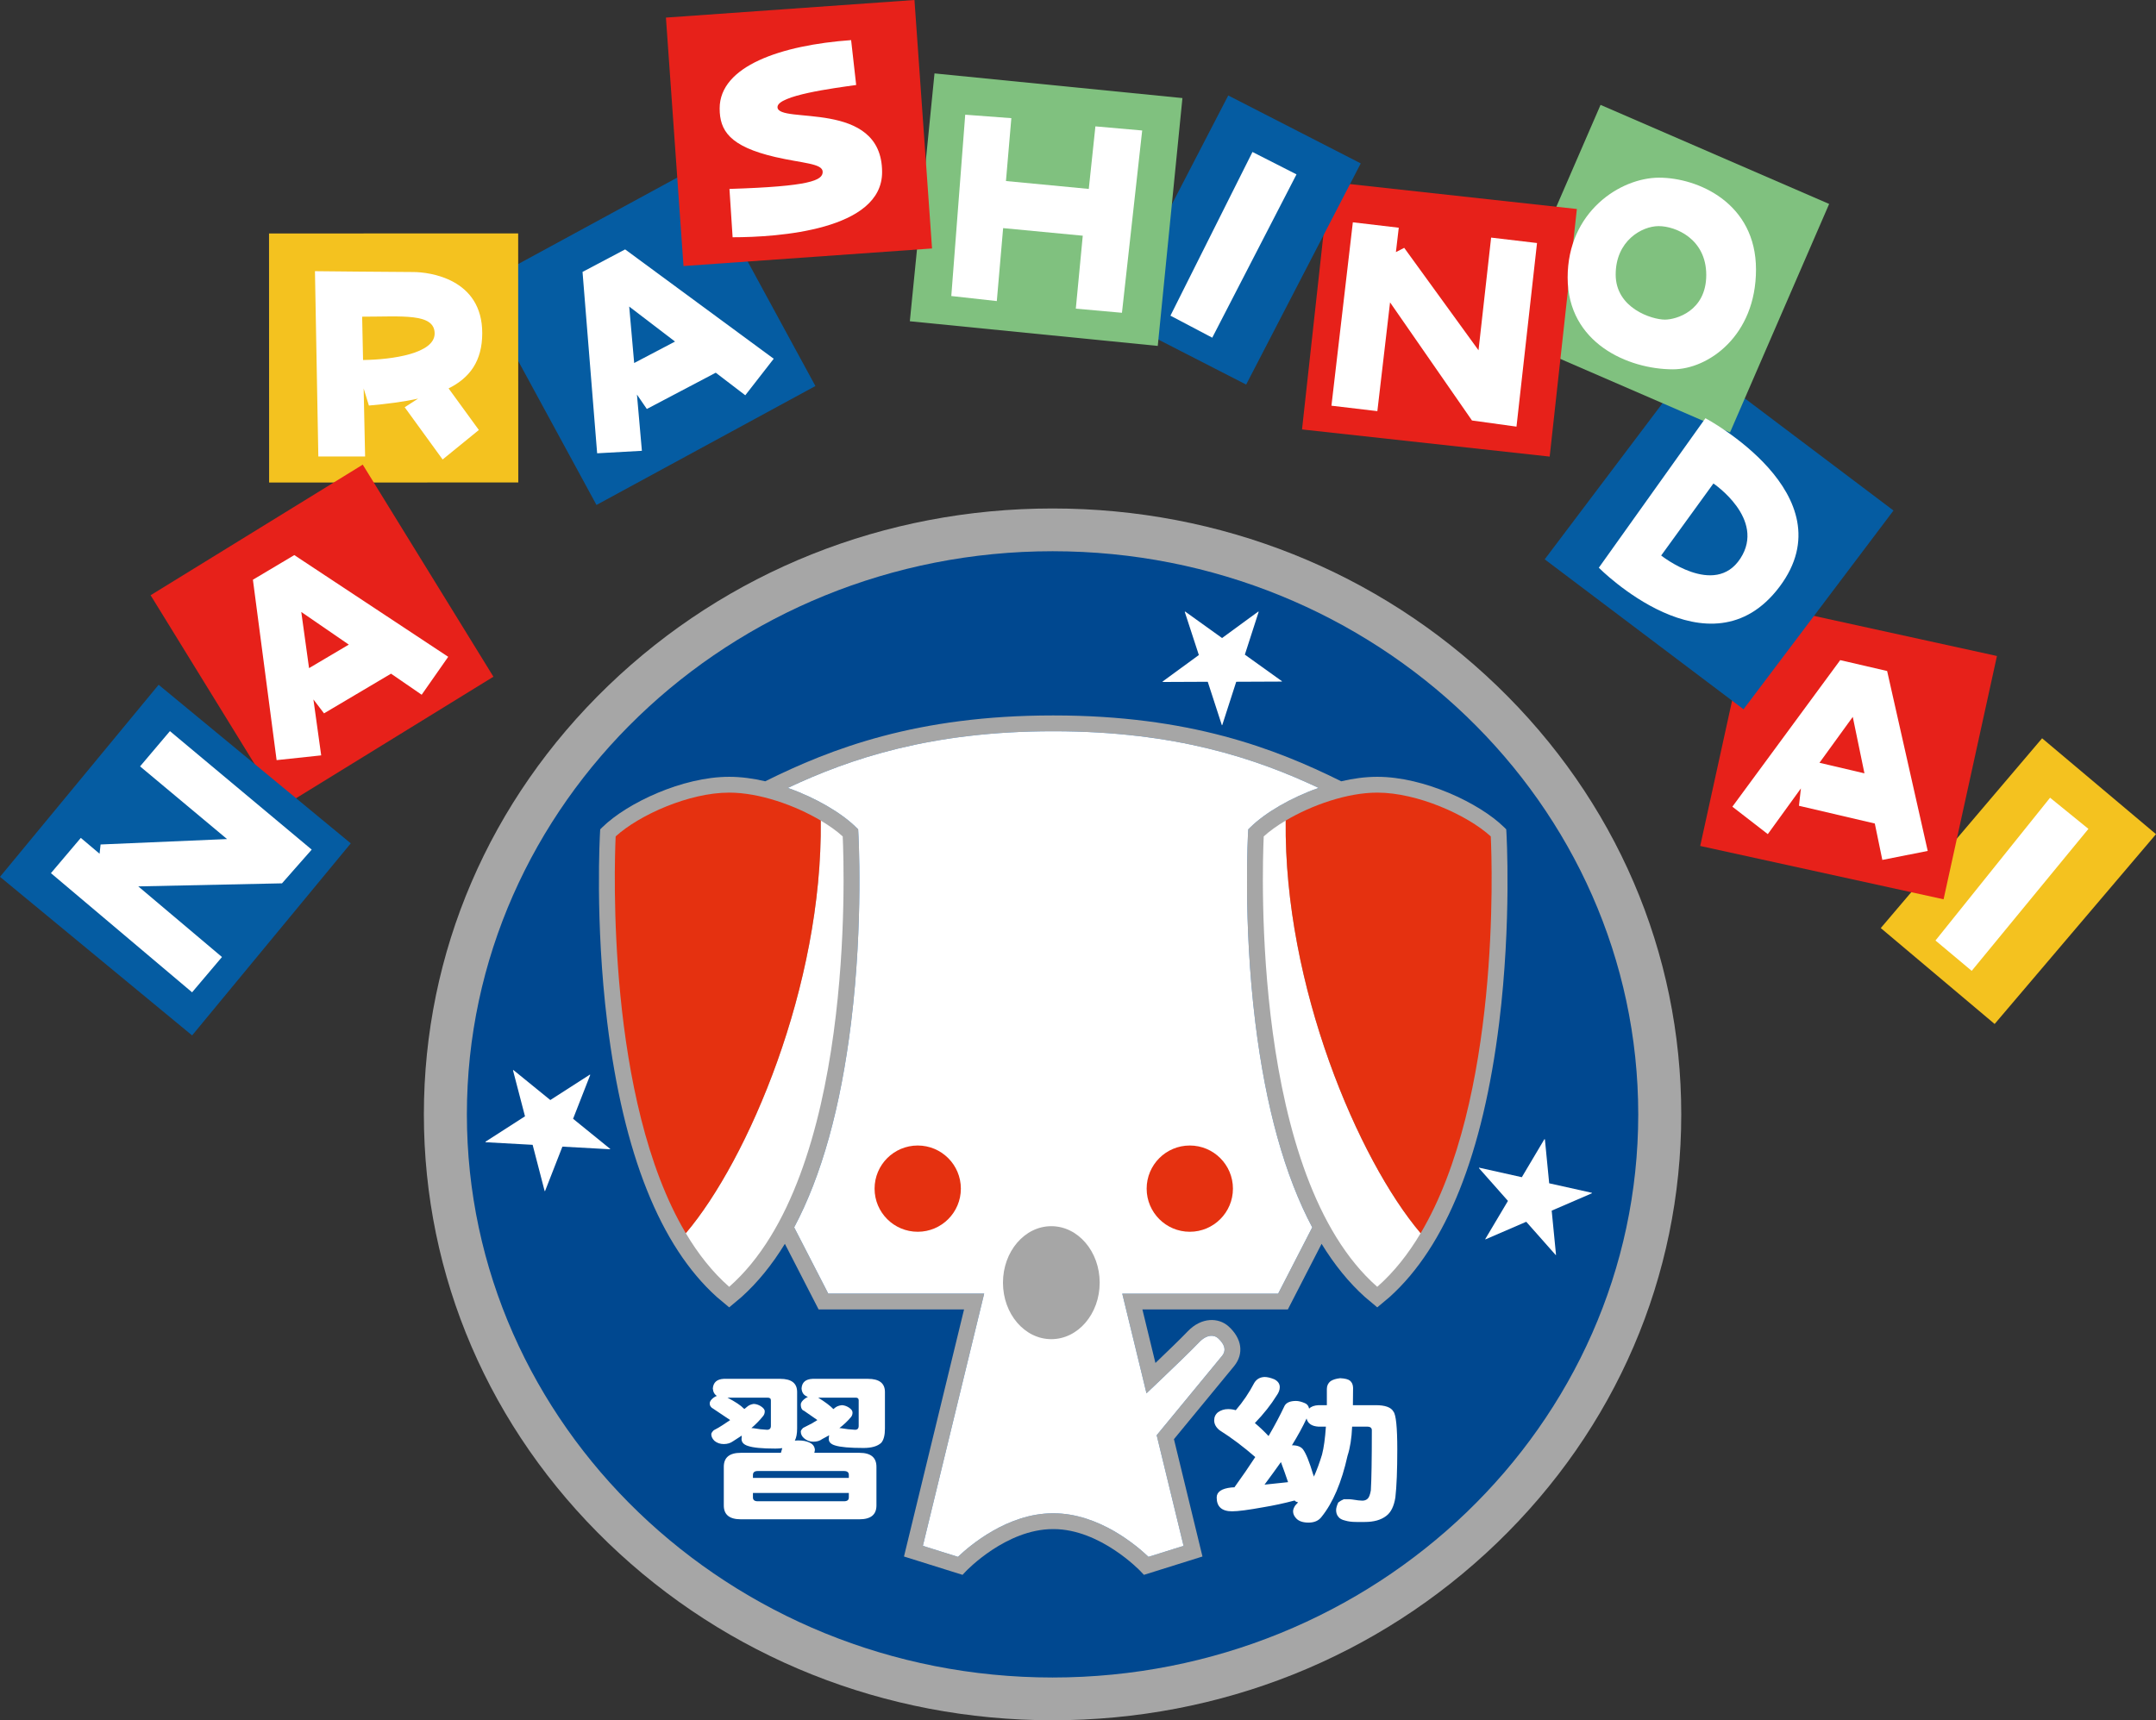 <?xml version="1.0" encoding="utf-8"?>
<!-- Generator: Adobe Illustrator 14.0.0, SVG Export Plug-In . SVG Version: 6.00 Build 43363)  -->
<!DOCTYPE svg PUBLIC "-//W3C//DTD SVG 1.1//EN" "http://www.w3.org/Graphics/SVG/1.1/DTD/svg11.dtd">
<svg version="1.1" id="レイヤー_1" xmlns="http://www.w3.org/2000/svg" xmlns:xlink="http://www.w3.org/1999/xlink" x="0px"
	 y="0px" width="850.394px" height="678.719px" viewBox="0 0 850.394 678.719" enable-background="new 0 0 850.394 678.719"
	 xml:space="preserve">
<rect x="0" y="0" width="850.394" height="678.719" fill="#333333" stroke="none"/>
<g>
	<polygon fill="#F4C21F" points="786.747,404.004 850.394,329.12 805.471,291.286 741.834,366.163 	"/>
	<polygon fill="#E7211A" points="766.608,354.81 670.615,333.769 691.667,237.775 787.662,258.816 	"/>
	
		<rect x="628.977" y="162.232" transform="matrix(0.798 0.602 -0.602 0.798 264.175 -365.842)" fill="#055CA2" width="98.274" height="98.265"/>
	<polygon fill="#80C17F" points="682.371,170.623 592.206,131.53 631.307,41.377 721.473,80.468 	"/>
	<polygon fill="#E7211A" points="611.243,180.146 621.967,82.459 524.285,71.736 513.559,169.43 	"/>
	<polygon fill="#055CA2" points="491.521,151.728 536.72,64.464 484.458,37.67 439.255,124.935 	"/>
	
		<rect x="363.397" y="33.59" transform="matrix(-0.099 0.995 -0.995 -0.099 535.786 -319.562)" fill="#80C17F" width="98.278" height="98.282"/>
	<polygon fill="#055CA2" points="321.624,152.302 235.271,199.226 188.349,112.897 274.678,65.959 	"/>
	<polygon fill="#E7211A" points="367.627,98.029 269.597,104.967 262.665,6.944 360.692,0 	"/>
	<polygon fill="#F4C21F" points="204.426,190.352 106.148,190.385 106.113,92.115 204.383,92.084 	"/>
	<polygon fill="#E7211A" points="194.62,266.995 110.937,318.533 59.405,234.847 143.082,183.319 	"/>
	<polygon fill="#055CA2" points="138.357,332.74 75.778,408.515 0,345.946 62.57,270.169 	"/>
	<polygon fill="#FFFFFF" points="122.95,335.209 67.023,288.459 55.246,302.369 89.558,331.048 39.676,333.183 39.278,336.834 
		31.876,330.583 20.088,344.493 75.766,391.509 87.555,377.583 54.542,349.718 111.227,348.514 	"/>
	<polygon fill="#FFFFFF" points="598.153,168.326 606.249,95.884 588.146,93.741 583.171,138.194 553.863,97.781 550.591,99.462 
		551.717,89.84 533.604,87.708 525.163,160.068 543.275,162.215 548.281,119.3 580.593,165.897 	"/>
	<path fill="#FFFFFF" d="M176.789,259.139l-60.708-40.13l-16.327,9.718l9.351,71.175l17.585-1.874l-3.067-22.063l4.181,5.486
		l26.428-15.66l12.091,8.313L176.789,259.139z M121.901,263.604l-3.068-22.158l18.746,12.882L121.901,263.604z"/>
	<path fill="#FFFFFF" d="M305.178,141.544L246.573,98.4l-16.805,8.883l5.764,71.562l17.65-0.983l-1.951-22.19l3.899,5.688
		l27.185-14.311l11.648,8.904L305.178,141.544z M250.138,143.223l-1.96-22.275l18.071,13.811L250.138,143.223z"/>
	<path fill="#FFFFFF" d="M760.355,335.73l-16.01-70.989l-18.508-4.291l-42.534,57.824l13.976,10.824l13.057-18.039l-0.771,6.857
		l29.916,6.99l2.968,14.367L760.355,335.73z M717.659,300.95l13.131-18.115l4.606,22.275L717.659,300.95z"/>
	<polygon fill="#FFFFFF" points="763.413,371.07 777.703,383.045 823.741,327.028 808.615,314.732 	"/>
	<polygon fill="#FFFFFF" points="461.66,124.542 478.15,133.23 511.38,68.799 494.015,59.959 	"/>
	<path fill="#FFFFFF" d="M190.212,131.422c0-21.44-20.781-24.096-27.259-24.096c-6.479,0-38.726-0.335-38.726-0.335l1.335,73.121
		h18.45l-0.575-26.858l2.07,6.751c7.121-0.629,13.641-1.464,19.406-2.741l-5.289,3.415l14.961,20.605l14.29-11.637l-11.938-16.405
		C185.284,149.083,190.212,142.473,190.212,131.422z M143.201,142.041l-0.359-17.097c15.787,0,28.593-1.496,28.593,6.642
		C171.435,139.461,154.817,141.889,143.201,142.041z"/>
	<path fill="#FFFFFF" d="M337.702,33.533l-1.994-17.705c-27.672,1.995-51.854,10.229-51.854,26.934
		c0,8.725,3.868,14.985,21.938,19.189c10.717,2.49,18.702,2.49,18.702,5.862c0,3.37-4.987,5.732-36.773,6.726l1.246,19.071
		c18.073,0,58.961-2.862,58.961-25.68c0-29.036-41.259-18.688-41.259-25.676C306.67,37.648,328.861,34.781,337.702,33.533z"/>
	<polygon fill="#FFFFFF" points="380.713,45.255 375.223,116.795 393.174,118.789 395.667,90.003 427.076,92.995 424.335,121.779 
		442.535,123.405 450.512,51.486 432.062,49.858 429.449,74.539 396.782,71.422 398.905,46.621 	"/>
	<path fill="#FFFFFF" d="M654.396,70.1c-15.297,0-36.068,13.457-36.068,39.384c0,25.925,23.933,36.231,41.54,36.231
		c13.804,0,32.753-13.132,32.753-39.386C692.621,80.068,669.671,70.1,654.396,70.1z M656.715,126.104
		c-5.147,0-19.44-4.485-19.44-17.78c0-13.293,10.305-19.112,16.95-19.112c6.65,0,18.774,4.984,18.774,19.276
		C672.999,122.778,661.037,126.104,656.715,126.104z"/>
	<path fill="#FFFFFF" d="M672.674,165l-42.05,58.993c0,0,43.709,44.204,71.304,7.477C729.23,195.108,672.674,165,672.674,165z
		 M686.465,220.331c-10.142,15.622-31.246-1.158-31.246-1.158l20.607-28.42C675.826,190.753,696.609,204.718,686.465,220.331z"/>
	<g>
		<path fill="#A6A6A6" d="M415.167,678.719c-66.191,0-128.418-24.841-175.246-69.927c-46.894-45.165-72.731-105.225-72.731-169.125
			c0-63.905,25.837-123.975,72.731-169.139c46.828-45.089,109.055-69.915,175.246-69.915c66.184,0,128.423,24.826,175.24,69.915
			c46.898,45.164,72.731,105.233,72.731,169.139c0,63.9-25.833,123.96-72.731,169.125
			C543.59,653.878,481.351,678.719,415.167,678.719z"/>
		<path fill="#004890" d="M415.167,217.481c-127.389,0-231.013,99.666-231.013,222.186c0,122.513,103.624,222.18,231.013,222.18
			c127.374,0,231.007-99.667,231.007-222.18C646.174,317.147,542.541,217.481,415.167,217.481z"/>
		<path fill="#A6A6A6" d="M594.178,328.404l-0.076-1.202l-0.856-0.844c-9.762-9.555-31.625-19.871-49.937-19.871h-0.142
			c-4.583,0-9.381,0.639-14.15,1.765c-26.046-12.936-59.934-25.98-113.477-25.98h-0.228c-53.546,0-87.438,13.045-113.483,25.98
			c-4.767-1.126-9.567-1.765-14.151-1.765h-0.139c-18.311,0-40.175,10.316-49.936,19.871l-0.855,0.844l-0.077,1.202
			c-0.021,0.347-2.06,35.113,2.849,75.019c6.371,51.813,20.901,88.214,43.22,108.303l4.875,4.087l4.864-4.087
			c6.328-5.691,12.027-12.701,17.099-20.987l13.303,25.885h57.369l-23.694,97.486l23.101,7.238l1.342-1.431
			c0.152-0.161,15.796-16.622,34.314-16.622h0.228c18.453,0,34.161,16.461,34.31,16.622l1.347,1.431l23.09-7.238l-11.249-46.295
			l23.779-28.885c3.902-4.875,3.035-10.866-2.272-15.646c-3.813-3.422-10.597-3.81-16.188,2.103
			c-2.255,2.385-7.681,7.643-12.623,12.373l-5.136-21.136h57.368l13.308-25.885c5.07,8.286,10.766,15.296,17.094,20.987l4.865,4.087
			l4.874-4.087c22.311-20.089,36.85-56.49,43.224-108.303C596.238,363.518,594.202,328.751,594.178,328.404z M495.14,403.423
			c4.115,33.449,11.646,60.472,22.451,80.826l-13.439,26.134h-61.497l7.864,32.352l1.692,6.988c1.301-1.236,3.146-2.979,5.225-4.964
			c5.524-5.264,12.677-12.146,15.446-15.081c3.429-3.615,6.31-2.806,7.478-1.752c4.226,3.8,2.235,6.29,1.617,7.072l-20.78,25.234
			l-4.965,6.024l1.843,7.581l8.763,36.067l-13.844,4.338c-4.563-4.354-19.49-17.183-37.454-17.183h-0.228
			c-17.964,0-32.895,12.828-37.468,17.183l-13.834-4.338l24.181-99.522h-61.495l-13.447-26.134
			c10.822-20.354,18.344-47.377,22.45-80.826c4.916-39.905,2.87-74.672,2.85-75.019l-0.063-1.202l-0.86-0.833
			c-5.785-5.678-15.851-11.616-26.88-15.505c24.574-11.56,56.428-22.351,104.567-22.351h0.228
			c48.147,0,79.989,10.791,104.564,22.351c-11.043,3.889-21.087,9.827-26.883,15.505l-0.854,0.833l-0.078,1.202
			C492.267,328.751,490.242,363.518,495.14,403.423z"/>
		<g>
			<path fill="#FFFFFF" d="M217.06,434.011l15.624-10.045l0.109,0.172l-6.751,17.271l14.66,11.897l-0.098,0.127l-18.774-1.037
				l-6.837,17.51l-0.164,0.039l-4.745-18.265l-18.516-1.021l-0.119-0.183l15.624-10.045l-4.735-18.147l0.173-0.105L217.06,434.011z"
				/>
		</g>
		<g>
			<path fill="#FFFFFF" d="M482.018,251.729l14.314-10.468l0.117,0.163l-5.437,16.859l14.646,10.499l-0.098,0.129l-17.953,0.077
				l-5.513,17.086l-0.149,0.054l-5.572-17.14l-17.7,0.078l-0.134-0.164l14.324-10.468l-5.558-17.03l0.163-0.119L482.018,251.729z"/>
		</g>
		<g>
			<path fill="#FFFFFF" d="M611.046,466.86l16.868,3.761l-0.051,0.194l-15.829,6.838l1.712,17.478l-0.154,0.006L602,482.041
				l-16.056,6.933l-0.131-0.077l8.971-15.091l-11.431-12.918l0.044-0.194l16.86,3.761l8.902-14.998l0.197,0.045L611.046,466.86z"/>
		</g>
		<path fill="#FFFFFF" d="M492.288,328.404l0.078-1.202l0.854-0.833c5.796-5.678,15.84-11.616,26.883-15.505
			c-24.575-11.56-56.417-22.351-104.564-22.351h-0.228c-48.139,0-79.993,10.791-104.567,22.351
			c11.029,3.889,21.095,9.827,26.88,15.505l0.86,0.833l0.063,1.202c0.02,0.347,2.066,35.113-2.85,75.019
			c-4.106,33.449-11.628,60.472-22.45,80.826l13.447,26.134h61.495l-24.181,99.522l13.834,4.338
			c4.573-4.354,19.504-17.183,37.468-17.183h0.228c17.963,0,32.89,12.828,37.454,17.183l13.844-4.338l-8.763-36.067l-1.843-7.581
			l4.965-6.024l20.78-25.234c0.618-0.782,2.608-3.272-1.617-7.072c-1.168-1.054-4.049-1.863-7.478,1.752
			c-2.77,2.935-9.922,9.817-15.446,15.081c-2.079,1.985-3.924,3.728-5.225,4.964l-1.692-6.988l-7.864-32.352h61.497l13.439-26.134
			c-10.805-20.354-18.336-47.377-22.451-80.826C490.242,363.518,492.267,328.751,492.288,328.404z"/>
		<path fill="#A6A6A6" d="M433.75,506.073c0,12.308-8.55,22.285-19.08,22.285s-19.067-9.978-19.067-22.285
			c0-12.313,8.538-22.291,19.067-22.291S433.75,493.761,433.75,506.073z"/>
		<path fill="#E53110" d="M378.994,468.975c0,9.39-7.617,17.01-17.01,17.01c-9.407,0-17.021-7.62-17.021-17.01
			c0-9.396,7.614-17.022,17.021-17.022C371.377,451.952,378.994,459.567,378.994,468.975z"/>
		<path fill="#E53110" d="M486.31,468.975c0,9.39-7.62,17.01-17.021,17.01c-9.396,0-17.011-7.62-17.011-17.01
			c0-9.396,7.614-17.022,17.011-17.022C478.689,451.952,486.31,459.567,486.31,468.975z"/>
		<path fill="#FFFFFF" d="M332.394,329.999c-2.319-2.113-5.288-4.24-8.666-6.252c0.755,65.166-28.746,133.969-53.222,162.809
			c4.844,8.142,10.49,15.33,17.108,21.148C337.106,464.237,333.012,343.489,332.394,329.999z"/>
		<path fill="#E53110" d="M323.728,323.747c-10.208-6.067-24.25-11.02-36.05-11.02h-0.139c-15.698,0-35.374,8.776-44.703,17.271
			c-0.533,11.688-3.664,103.856,27.67,156.557C294.982,457.716,324.482,388.913,323.728,323.747z"/>
		<path fill="#FFFFFF" d="M498.456,329.999c2.315-2.113,5.286-4.24,8.667-6.252c-0.761,65.166,28.743,133.969,53.219,162.809
			c-4.845,8.142-10.488,15.33-17.109,21.148C493.741,464.237,497.835,343.489,498.456,329.999z"/>
		<path fill="#E53110" d="M507.123,323.747c10.215-6.067,24.236-11.02,36.044-11.02h0.142c15.702,0,35.375,8.776,44.703,17.271
			c0.542,11.688,3.661,103.856-27.67,156.557C535.866,457.716,506.362,388.913,507.123,323.747z"/>
		<path fill="#FFFFFF" d="M314.721,568.313c1.93,0,3.425,0.271,4.488,0.815c1.375,0.571,2.1,1.537,2.21,2.901
			c0,0.205-0.078,0.593-0.228,1.17h17.798c4.476,0,6.708,1.842,6.708,5.513v15.269c0,3.627-2.233,5.447-6.708,5.447h-46.801
			c-4.466,0-6.699-1.82-6.699-5.447v-15.269c0-3.671,2.233-5.513,6.699-5.513h15.828c0.161-0.577,0.335-1.193,0.54-1.853
			c-0.822,0.122-1.732,0.183-2.74,0.183c-5.179,0-8.777-0.344-10.813-1.048c-1.667-0.533-2.514-1.442-2.514-2.718
			c0-0.499,0.032-0.953,0.087-1.359c-1.115,0.738-2.264,1.476-3.434,2.225c-1.008,0.732-2.233,1.114-3.653,1.114
			c-1.429,0-2.632-0.409-3.65-1.236c-0.867-0.821-1.288-1.714-1.288-2.662c0-0.371,0.323-0.894,0.983-1.553
			c1.27-0.649,2.44-1.331,3.501-2.036c1.008-0.704,2.007-1.363,2.968-1.979c-2.589-1.77-4.895-3.317-6.923-4.643
			c-0.249-0.116-0.444-0.255-0.529-0.433c-0.414-0.366-0.619-0.888-0.619-1.536c0-0.704,0.51-1.453,1.527-2.229
			c0.456-0.327,0.89-0.555,1.29-0.683c-0.963-0.621-1.496-1.608-1.592-2.973c0.205-2.385,1.646-3.649,4.332-3.771h22.223
			c4.475,0,6.698,1.736,6.698,5.191v14.42c0,2.02-0.303,3.611-0.902,4.759C313.909,568.336,314.312,568.313,314.721,568.313z
			 M293.638,555.891c0.346-0.294,0.726-0.6,1.136-0.938c0.61-0.527,1.453-0.888,2.515-1.049c0.964,0.044,1.875,0.339,2.742,0.871
			c1.104,0.704,1.646,1.402,1.603,2.097c0,0.704-0.215,1.298-0.617,1.797c-1.322,1.647-2.861,3.239-4.638,4.77
			c0.25,0,0.531,0.011,0.836,0.056c1.821,0.327,3.597,0.544,5.319,0.615c1.019,0,1.529-0.51,1.529-1.536v-10.089
			c0-0.704-0.433-1.048-1.29-1.048h-15.84c3.153,1.642,5.275,3.067,6.404,4.266C293.488,555.779,293.584,555.846,293.638,555.891z
			 M296.987,583.106h37.821v-1.188c0-1.026-0.628-1.536-1.906-1.536h-34.021c-1.266,0-1.894,0.51-1.894,1.536V583.106z
			 M332.902,592.313c1.278,0,1.906-0.499,1.906-1.486v-1.786h-37.821v1.786c0,0.987,0.628,1.486,1.894,1.486H332.902z
			 M320.507,544.01h21.842c4.454,0,6.698,1.736,6.698,5.191v14.42c0,2.636-0.489,4.51-1.453,5.625
			c-1.462,1.363-3.802,2.041-6.997,2.041c-5.377,0-9.114-0.327-11.194-0.992c-1.667-0.495-2.502-1.326-2.502-2.53
			c0-0.532,0.053-1.031,0.15-1.486c-0.919,0.499-1.819,0.987-2.741,1.486c-0.92,0.699-2.079,1.048-3.51,1.048
			c-1.364,0-2.59-0.454-3.639-1.353c-0.878-0.75-1.301-1.637-1.301-2.668c0-0.327,0.302-0.799,0.91-1.42
			c1.322-0.66,2.491-1.254,3.508-1.798c0.76-0.454,1.476-0.875,2.126-1.297c-1.93-1.359-3.673-2.568-5.244-3.644
			c-0.314-0.128-0.542-0.272-0.694-0.433c-0.4-0.455-0.606-1.138-0.606-2.047c0-0.782,0.585-1.581,1.743-2.418
			c0.36-0.238,0.716-0.455,1.072-0.616c-1.569-0.488-2.416-1.603-2.513-3.339C316.314,545.396,317.756,544.132,320.507,544.01z
			 M328.721,555.951c0.26-0.205,0.508-0.41,0.768-0.627c0.652-0.488,1.519-0.805,2.591-0.921c0.899,0.045,1.82,0.344,2.729,0.921
			c1.02,0.672,1.495,1.343,1.453,2.047c0,0.66-0.205,1.236-0.606,1.73c-1.28,1.531-2.794,2.973-4.573,4.337
			c0.205,0.033,0.423,0.056,0.685,0.056c1.874,0.327,3.705,0.544,5.482,0.615c0.966,0,1.442-0.51,1.442-1.536v-10.089
			c0-0.704-0.38-1.048-1.14-1.048h-14.844C325.449,553.122,327.453,554.631,328.721,555.951z"/>
		<path fill="#FFFFFF" d="M498.767,543.278c1.062,0,2.362,0.299,3.881,0.92c1.431,0.749,2.135,1.775,2.135,3.095
			c0,1.076-0.41,2.157-1.215,3.273c-2.243,3.632-5.103,7.26-8.61,10.893c1.829,1.524,3.626,3.233,5.401,5.124
			c2.441-4.165,4.543-8.142,6.321-11.93c0.715-1.281,2.21-1.919,4.495-1.919c1.009,0,2.179,0.294,3.499,0.865
			c0.91,0.372,1.476,1.098,1.681,2.168c0.799-0.832,2.046-1.275,3.725-1.364h3.274c0-2.013,0-4.138,0-6.372
			c0-1.276,0.475-2.308,1.438-3.084c0.921-0.621,2.188-1.01,3.816-1.187c1.876,0.089,3.176,0.416,3.874,0.987
			c0.761,0.621,1.174,1.553,1.215,2.784c0,2.396-0.022,4.681-0.071,6.871h8.979c3.749,0,6.09,0.843,7.01,2.535
			c1.011,1.231,1.516,6.206,1.516,14.909c0,8.202-0.247,14.525-0.755,18.979c-0.565,3.511-1.777,5.939-3.651,7.305
			c-2.039,1.559-4.822,2.352-8.376,2.352h-3.35c-1.775,0-3.248-0.189-4.42-0.55c-1.32-0.293-2.233-0.815-2.737-1.553
			c-0.556-0.659-0.838-1.525-0.838-2.601c0-0.749,0.282-1.736,0.838-2.968c0.656-0.537,1.395-0.965,2.207-1.297h1.907
			c0.456,0,0.986,0.038,1.593,0.127c1.68,0.283,2.945,0.433,3.805,0.433c0.876,0,1.581-0.271,2.13-0.815
			c0.51-0.488,0.924-1.558,1.215-3.217c0.261-4.159,0.394-12.08,0.394-23.749c0-0.938-0.609-1.42-1.833-1.42h-5.938
			c-0.193,4.619-0.812,8.452-1.818,11.509c-2.329,10.51-5.766,18.546-10.271,24.12c-1.126,1.481-2.829,2.23-5.103,2.23
			c-2.244,0-3.865-0.566-4.876-1.67c-0.814-0.877-1.225-1.797-1.225-2.784c0-0.66,0.283-1.431,0.846-2.297
			c0.357-0.398,0.733-0.826,1.134-1.236c-0.246-0.078-0.507-0.16-0.755-0.249c-0.249-0.117-0.457-0.278-0.609-0.488
			c-4.213,1.114-8.319,1.997-12.326,2.656c-5.888,1.07-10.004,1.614-12.333,1.614c-4.062,0-6.088-1.819-6.088-5.452
			c0-2.219,1.929-3.538,5.786-3.955c0.403-0.038,0.812-0.066,1.212-0.066c3.003-4.154,5.731-8.13,8.215-11.936
			c-4.607-4.025-9.308-7.559-14.074-10.576c-1.42-1.148-2.124-2.446-2.124-3.889c0-1.319,0.498-2.396,1.516-3.217
			c1.171-0.826,2.482-1.236,3.955-1.236c1.06,0,2.079,0.145,3.045,0.433c2.84-3.306,5.277-6.91,7.315-10.821
			C495.65,544.121,496.992,543.351,498.767,543.278z M498.767,585.757c3.242-0.321,6.34-0.66,9.287-0.981
			c-0.812-2.44-1.755-5.075-2.817-7.926C503.254,579.656,501.096,582.623,498.767,585.757z M518.251,582.606
			c1.22-2.767,2.285-5.669,3.205-8.725c0.705-2.723,1.212-6.39,1.519-11.009h-2.896c-2.698-0.161-4.258-1.231-4.724-3.218
			c-1.514,3.267-3.443,6.784-5.773,10.577c0.041,0,0.095,0,0.15,0c1.919,0,3.315,0.522,4.173,1.548
			c1.222,1.646,2.565,4.975,4.041,9.955C518.097,582.029,518.207,582.324,518.251,582.606z"/>
	</g>
</g>
</svg>
